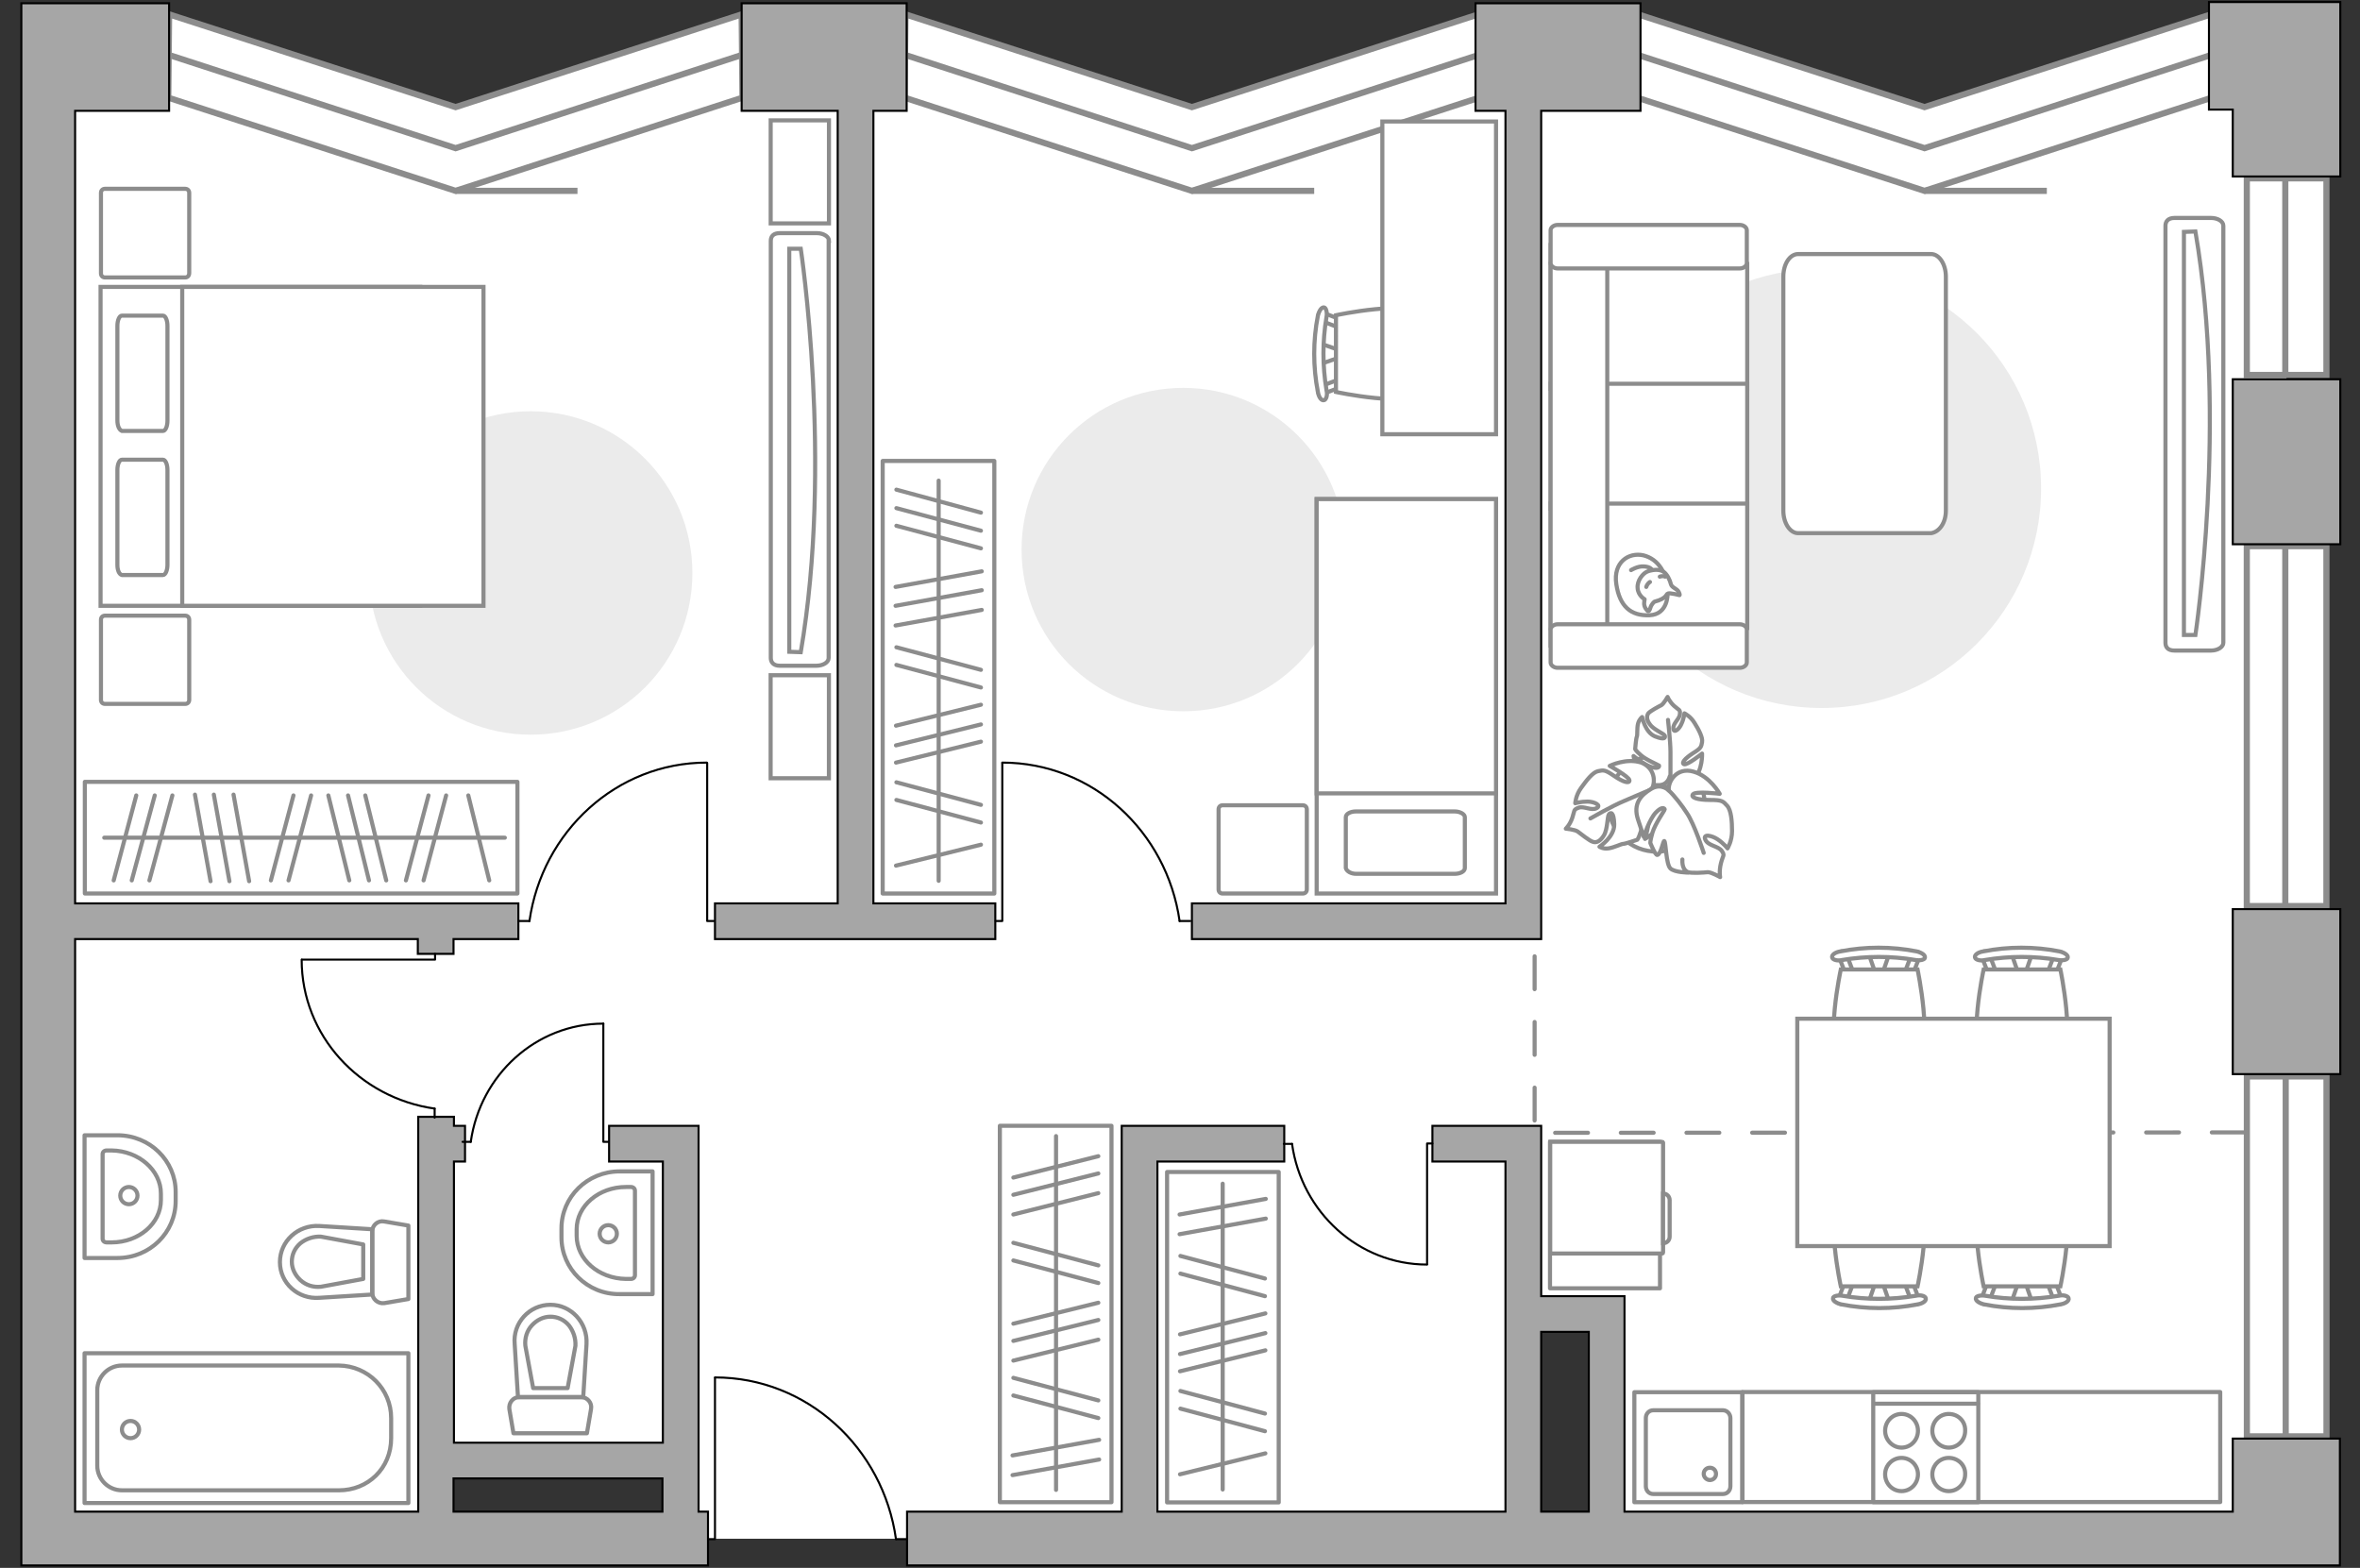 <?xml version="1.0" encoding="utf-8"?>
<!-- Generator: Adobe Illustrator 24.1.2, SVG Export Plug-In . SVG Version: 6.00 Build 0)  -->
<svg version="1.1" xmlns="http://www.w3.org/2000/svg" xmlns:xlink="http://www.w3.org/1999/xlink" x="0px" y="0px"
	 viewBox="0 0 575 382" style="enable-background:new 0 0 575 382;" xml:space="preserve">
<rect x="0" y="0" width="575" height="382" fill="#333333" stroke="none"/>
<style type="text/css">
	.st0{fill:#FFFFFF;}
	.st1{fill:#FFFFFF;stroke:#8C8C8C;stroke-width:1.5;stroke-linecap:round;stroke-miterlimit:10;}
	.st2{fill:none;stroke:#8C8C8C;stroke-width:1.5;stroke-miterlimit:10;}
	.st3{fill:#FFFFFF;stroke:#8C8C8C;stroke-width:1.5;stroke-miterlimit:10;}
	.st4{fill:none;stroke:#8C8C8C;stroke-linecap:round;stroke-linejoin:round;stroke-miterlimit:10;stroke-dasharray:8;}
	.st5{fill:none;stroke:#8C8C8C;stroke-linecap:round;stroke-linejoin:round;stroke-miterlimit:10;}
	.st6{fill:#FFFFFF;stroke:#8C8C8C;stroke-miterlimit:10;}
	.st7{fill:none;stroke:#000000;stroke-width:0.5;stroke-linecap:round;stroke-linejoin:round;stroke-miterlimit:10;}
	.st8{fill:#A6A6A6;stroke:#000000;stroke-width:0.5;stroke-miterlimit:10;}
	.st9{fill:#EBEBEB;}
	.st10{fill:#FFFFFF;stroke:#8C8C8C;stroke-linecap:round;stroke-linejoin:round;stroke-miterlimit:10;}
</style>
<g id="bg_1_">
	<polygon class="st0" points="557.1,374.9 557.1,3.5 538.4,3.5 468.9,26.1 400,3.5 360.2,3.5 290.4,26.1 220.9,3.5 180.7,3.5 
		111,26.1 40.8,3.5 10,3.5 10,374.9 106.2,374.9 106.2,355.5 165.4,355.5 165.4,374.9 372.1,374.9 372.1,319 391.5,319 391.5,374.9 
			"/>
</g>
<g id="windows_1_">
	<polygon class="st1" points="180.7,3.5 111,26.1 41.2,3.5 41,23.8 111,46.5 180.9,23.8 	"/>
	<polyline class="st2" points="180.7,13.4 111,36.1 41.2,13.4 	"/>
	<g>
		
			<rect x="533.1" y="57.7" transform="matrix(6.123234e-17 -1 1 6.123234e-17 489.722 624.453)" class="st1" width="47.9" height="19.4"/>
		<line class="st3" x1="556.8" y1="92" x2="556.8" y2="43.4"/>
	</g>
	<g>
		
			<rect x="513.3" y="167.3" transform="matrix(6.123234e-17 -1 1 6.123234e-17 380.117 734.058)" class="st1" width="87.7" height="19.4"/>
		<line class="st3" x1="556.8" y1="220.8" x2="556.8" y2="133.1"/>
	</g>
	<g>
		
			<rect x="513.3" y="296.4" transform="matrix(6.123234e-17 -1 1 6.123234e-17 251.037 863.257)" class="st1" width="87.7" height="19.4"/>
		<line class="st3" x1="556.9" y1="349.9" x2="556.9" y2="262.3"/>
	</g>
	<line class="st3" x1="111" y1="46.5" x2="140.7" y2="46.5"/>
	<g>
		<polygon class="st1" points="360.2,3.5 290.4,26.1 220.6,3.5 220.4,23.8 290.4,46.5 360.4,23.8 		"/>
		<polyline class="st2" points="360.2,13.4 290.4,36.1 220.6,13.4 		"/>
		<line class="st3" x1="290.4" y1="46.5" x2="320.2" y2="46.5"/>
	</g>
	<g>
		<polygon class="st1" points="538.7,3.5 468.9,26.1 399.1,3.5 398.9,23.8 468.9,46.5 538.9,23.8 		"/>
		<polyline class="st2" points="538.7,13.4 468.9,36.1 399.1,13.4 		"/>
		<line class="st3" x1="468.9" y1="46.5" x2="498.7" y2="46.5"/>
	</g>
</g>
<g id="plan">
	<polyline class="st4" points="546.9,275.9 373.9,276 373.9,224.1 	"/>
	<g>
		<circle class="st5" cx="31.8" cy="348.3" r="2.1"/>
		<g>
			<path id="Vector_135_4_" class="st5" d="M99.5,366.2H20.6v-36.5h78.9V366.2z"/>
			<path id="Vector_136_4_" class="st5" d="M95.3,345.5v4.9c0,7.4-5.7,12.7-12.7,12.7H29.7c-3.3,0-6-2.7-6-6v-18.4c0-3.3,2.7-6,6-6
				h52.9C89.6,332.8,95.3,338.4,95.3,345.5z"/>
		</g>
	</g>
	<g>
		<path id="wc_5_" class="st6" d="M78.2,313.6"/>
		<g id="Group_26_5_">
			<path id="Vector_130_5_" class="st5" d="M90.7,315V300c0-1.5,1.4-2.7,2.9-2.4l5.9,1v17.9l-5.9,1C92.1,317.7,90.7,316.5,90.7,315z
				"/>
			<path id="Vector_131_5_" class="st5" d="M68.2,307.5c0-5.1,4.4-9.1,9.6-8.8l12.9,0.8v15.9l-12.9,0.8
				C72.6,316.6,68.2,312.6,68.2,307.5z"/>
			<path id="Vector_132_5_" class="st5" d="M88.5,303.2l-10.3-1.9c-1.8-0.1-3.6,0.5-5,1.6c-1.4,1.2-2.1,2.8-2.1,4.5
				c0,1.7,0.8,3.3,2.1,4.5c1.3,1.2,3.1,1.8,5,1.6l10.3-1.9V303.2z"/>
		</g>
	</g>
	<g>
		<path id="wc_6_" class="st6" d="M127.9,328"/>
		<g id="Group_26_6_">
			<path id="Vector_130_6_" class="st5" d="M126.5,340.4h15.1c1.5,0,2.7,1.4,2.4,2.9l-1,5.9h-17.9l-1-5.9
				C123.9,341.8,125,340.4,126.5,340.4z"/>
			<path id="Vector_131_6_" class="st5" d="M134.1,317.9c5.1,0,9.1,4.4,8.8,9.6l-0.8,12.9h-15.9l-0.8-12.9
				C124.9,322.3,129,317.9,134.1,317.9z"/>
			<path id="Vector_132_6_" class="st5" d="M138.3,338.2l1.9-10.3c0.1-1.8-0.5-3.6-1.6-5c-1.2-1.4-2.8-2.1-4.5-2.1s-3.3,0.8-4.5,2.1
				c-1.2,1.3-1.8,3.1-1.6,5l1.9,10.3H138.3z"/>
		</g>
	</g>
	<g>
		<path id="Vector_133_5_" class="st5" d="M39.2,290.8v1.6c0,5.7-5.4,10.3-12,10.3H26c-0.6,0-1-0.4-1-0.9v-20.6c0-0.5,0.4-0.9,1-0.9
			h1.2C33.8,280.4,39.2,285.1,39.2,290.8z"/>
		<path id="Vector_134_5_" class="st5" d="M42.8,290.4v2.2c0,7.7-6.3,13.9-14.2,13.9h-8v-29.9h8C36.5,276.6,42.8,282.8,42.8,290.4z"
			/>
		<circle class="st5" cx="31.4" cy="291.3" r="2.1"/>
	</g>
	<g>
		<path id="Vector_133_6_" class="st5" d="M140.5,301.1v-1.6c0-5.7,5.4-10.3,12-10.3h1.2c0.6,0,1,0.4,1,0.9v20.6
			c0,0.5-0.4,0.9-1,0.9h-1.2C145.8,311.5,140.5,306.8,140.5,301.1z"/>
		<path id="Vector_134_6_" class="st5" d="M136.8,301.5v-2.2c0-7.7,6.3-13.9,14.2-13.9h8v29.9h-8
			C143.1,315.4,136.8,309.1,136.8,301.5z"/>
		<circle class="st5" cx="148.2" cy="300.6" r="2.1"/>
	</g>
	<g>
		<g id="Group_27_4_">
			<path id="Vector_140_4_" class="st5" d="M424.5,339.2h-26.3V366h26.3V339.2z"/>
		</g>
		<path id="Vector_141_4_" class="st5" d="M402.8,364h17c1,0,1.8-0.8,1.8-1.9v-16.6c0-1-0.8-1.9-1.8-1.9h-17c-1,0-1.8,0.8-1.8,1.9
			v16.6C401,363.2,401.8,364,402.8,364z"/>
		<path id="Vector_139_4_" class="st5" d="M416.6,357.6c0.9,0,1.5,0.7,1.5,1.5c0,0.9-0.7,1.5-1.5,1.5c-0.8,0-1.5-0.7-1.5-1.5
			C415.1,358.2,415.8,357.6,416.6,357.6z"/>
	</g>
	<g id="Group_34_4_">
		<path id="Vector_158_4_" class="st7" d="M174.2,335.7V375h-1.7"/>
		<path id="Vector_159_4_" class="st7" d="M221,375h-2.7"/>
		<path id="Vector_160_4_" class="st7" d="M218.3,375c-3.1-22.2-21.6-39.4-44.1-39.4"/>
	</g>
	<g>
		<rect x="544" y="92.4" class="st8" width="26.2" height="40.2"/>
		<rect x="544" y="221.5" class="st8" width="26.2" height="40.2"/>
		<path class="st8" d="M544,368.3H395.8v-52.5h-20.3v-41.5H349v8.7h17.8v85.3H282V283h30.9v-8.7h-39.6v94H221v13.1h323h6.8h19.3
			v-30.9H544V368.3z M375.5,324.5h11.6v43.8h-11.6V324.5z"/>
		<polygon class="st8" points="544,0.5 544,0.5 538.2,0.5 538.2,26.7 544,26.7 544,43 570.2,43 570.2,26.7 570.2,0.5 570.2,0.5 		
			"/>
		<polygon class="st8" points="366.8,220.1 290.4,220.1 290.4,228.8 375.5,228.8 375.5,27 399.7,27 399.7,0.8 359.5,0.8 359.5,27 
			366.8,27 		"/>
		<polygon class="st8" points="242.5,220.1 212.8,220.1 212.8,27 220.9,27 220.9,0.8 180.7,0.8 180.7,27 204.1,27 204.1,220.1 
			174.2,220.1 174.2,228.8 242.5,228.8 		"/>
		<path class="st8" d="M170.2,368.3v-94h-21.8v8.7h13.1v68.5h-30.7h-11.1h-9.1V283h2.7v-8.7h-2.7v-2.2h-8.7v2.2v2.4v91.6H18.3V228.8
			h83.5v3.6h8.7v-3.6h15.8v-8.7H18.3V27h22.9V0.8H5.2v18.3V27v341.4v2.8v10.2h167.3v-13.1H170.2z M161.4,368.3h-23.5h-7.1H122h-3.6
			h-7.9v-8.1h7.9h1.3h2.4h8.7h7.1h23.5V368.3z"/>
	</g>
</g>
<g id="furniture_1_">
	<g>
		<path id="Vector_142_1_" class="st5" d="M456.4,366h25.6v-26.8h-25.6V366z"/>
		<g id="Group_28_1_">
			<g id="Group_29_1_">
				<path id="Vector_143_1_" class="st5" d="M474.8,355.2c-2.2,0-4,1.8-4,4c0,2.3,1.8,4.1,4,4.1c2.2,0,4-1.8,4-4.1
					C478.9,357,477.1,355.2,474.8,355.2z"/>
				<path id="Vector_144_1_" class="st5" d="M474.8,344.5c-2.2,0-4,1.8-4,4.1c0,2.2,1.8,4.1,4,4.1c2.2,0,4-1.8,4-4.1
					C478.9,346.3,477.1,344.5,474.8,344.5z"/>
			</g>
			<g id="Group_30_1_">
				<path id="Vector_145_1_" class="st5" d="M463.3,355.2c-2.2,0-4,1.8-4,4c0,2.3,1.8,4.1,4,4.1c2.2,0,4-1.8,4-4.1
					C467.3,357,465.5,355.2,463.3,355.2z"/>
				<path id="Vector_146_1_" class="st5" d="M463.3,344.5c-2.2,0-4,1.8-4,4.1c0,2.2,1.8,4.1,4,4.1c2.2,0,4-1.8,4-4.1
					C467.3,346.3,465.5,344.5,463.3,344.5z"/>
			</g>
		</g>
		<path id="Vector_147_1_" class="st5" d="M481.9,342h-25.3"/>
	</g>
	
		<rect x="469.3" y="294.4" transform="matrix(-1.836970e-16 1 -1 -1.836970e-16 835.346 -130.142)" class="st5" width="26.8" height="116.4"/>
	
		<rect x="377.7" y="278.2" transform="matrix(-1 -1.224647e-16 1.224647e-16 -1 782.15 592.084)" class="st5" width="26.8" height="35.7"/>
	<g>
		<path id="Vector_8_1_" class="st6" d="M405.2,305.2v-26.8c0-0.1-0.1-0.2-0.2-0.2h-27.3v27.2H405
			C405.1,305.4,405.2,305.3,405.2,305.2z"/>
		<path id="Vector_9_1_" class="st6" d="M405.2,290.8v12.1c0.9,0,1.6-0.7,1.6-1.6v-8.9C406.8,291.5,406.1,290.8,405.2,290.8z"/>
	</g>
	<path id="Vector_3_" class="st9" d="M443.8,172.5c29.6,0,53.5-23.9,53.5-53.5s-23.9-53.5-53.5-53.5c-29.6,0-53.5,23.9-53.5,53.5
		S414.3,172.5,443.8,172.5z"/>
	<path id="Vector_84_1_" class="st10" d="M474.1,124.4v-57c0-3-1.6-5.5-3.6-5.5h-32.4c-2,0-3.6,2.4-3.6,5.5v57c0,3,1.6,5.5,3.6,5.5
		h32.4C472.5,129.6,474.1,127.4,474.1,124.4z"/>
	<g>
		<path id="Vector_90_2_" class="st6" d="M541.7,156.6c0,1-1.3,1.9-3,1.9h-8.9c-1.6,0-2.2-0.8-2.2-1.9V55c0-1,0.6-1.9,2.2-1.9h8.9
			c1.6,0,3,0.8,3,1.9V156.6z"/>
		<path id="Vector_91_2_" class="st6" d="M532.1,56.5v98.2l2.8,0c0,0,7.9-52.2,0-98.3L532.1,56.5z"/>
	</g>
	<g>
		<path id="Vector_54_1_" class="st6" d="M377.8,64.3v30.4h47.9V64.3H377.8z"/>
		<path id="Vector_55_1_" class="st6" d="M377.8,93.5v30.4h47.9V93.5H377.8z"/>
		<path id="Vector_56_1_" class="st6" d="M377.8,122.7v30.3h47.9v-30.3H377.8z"/>
		<path id="Vector_57_1_" class="st6" d="M391.6,62.7l-13.8-2.9v97.5h13.8V62.7z"/>
		<path id="Vector_58_1_" class="st6" d="M379.5,65.4h44.4c0.9,0,1.7-0.6,1.7-1.3v-8c0-0.7-0.8-1.3-1.7-1.3h-44.4
			c-0.9,0-1.7,0.6-1.7,1.3v8C377.8,64.8,378.6,65.4,379.5,65.4z"/>
		<path id="Vector_59_1_" class="st6" d="M379.5,162.7h44.4c0.9,0,1.7-0.6,1.7-1.3v-8c0-0.7-0.8-1.3-1.7-1.3h-44.4
			c-0.9,0-1.7,0.6-1.7,1.3v8C377.8,162.1,378.6,162.7,379.5,162.7z"/>
		<g>
			<path class="st10" d="M406.3,144.6c0,0,0.2,5.1-4.4,5.3c-4.6,0.2-7.3-2.2-8.1-7.6c-0.8-5.3,3-7.8,6.6-7
				C404,136.2,406.3,139.6,406.3,144.6z"/>
			<path class="st10" d="M403.1,146.6c0,0-0.7,0.5-1,1.5s-0.6,0.8-0.6,0.8s-1.1-0.9-0.9-2.2c0.1-0.7,0.1-0.7,0.1-0.7
				s-1.6-0.9-1.7-2.7c-0.2-1.8,1.3-3.7,2.5-4.1c1.1-0.4,2.8-0.6,3.8,0.1c0.9,0.6,1.6,2.1,1.8,3c0.2,0.9,1.5,1.1,1.9,1.9
				c0.4,0.8,0.2,0.8,0.2,0.8s-2.3-0.6-2.8-0.4C405.9,144.7,406.2,145.8,403.1,146.6z"/>
			<path class="st10" d="M402,141.8c0,0-0.6,0.3-0.9,1.2"/>
			<path class="st10" d="M404.4,140.5c0,0,0.7-0.3,1.3,0"/>
			<path class="st5" d="M402.5,138.9c0,0-0.2-0.8-2-0.9c-1.5-0.1-3.1,0.9-3.1,0.9"/>
		</g>
	</g>
	<path id="Vector_2_" class="st9" d="M168.7,139.6c0,21.8-17.6,39.4-39.4,39.4s-39.4-17.6-39.4-39.4c0-21.8,17.6-39.4,39.4-39.4
		S168.7,117.9,168.7,139.6z"/>
	<path id="Vector_1_" class="st9" d="M327.7,133.9c0,21.8-17.6,39.4-39.4,39.4c-21.8,0-39.4-17.6-39.4-39.4s17.6-39.4,39.4-39.4
		C310,94.5,327.7,112.1,327.7,133.9z"/>
	<g>
		<path id="Vector_98_1_" class="st6" d="M102.4,69.9v77.7H24.5V69.9H102.4z"/>
		<path id="Vector_99_1_" class="st6" d="M117.8,147.6V69.9H44.4v68.5v9.2h10H117.8z"/>
		<path id="Vector_100_1_" class="st5" d="M28.6,102.4V79.4c0-1.4,0.5-2.5,1.1-2.5h10c0.6,0,1.1,1.1,1.1,2.5v23.1
			c0,1.4-0.5,2.5-1.1,2.5h-10C29,104.7,28.6,103.7,28.6,102.4z"/>
		<path id="Vector_101_1_" class="st5" d="M28.6,137.6v-23.1c0-1.4,0.5-2.5,1.1-2.5h10c0.6,0,1.1,1.1,1.1,2.5v23.1
			c0,1.4-0.5,2.5-1.1,2.5h-10C29,139.9,28.6,138.9,28.6,137.6z"/>
	</g>
	<path id="Vector_5_3_" class="st10" d="M45.1,171.5H25.6c-0.6,0-1-0.4-1-1V151c0-0.6,0.4-1,1-1h19.5c0.6,0,1,0.4,1,1v19.5
		C46.1,171.1,45.7,171.5,45.1,171.5z"/>
	<path id="Vector_5_2_" class="st10" d="M45.1,67.6H25.6c-0.6,0-1-0.4-1-1V47c0-0.6,0.4-1,1-1h19.5c0.6,0,1,0.4,1,1v19.5
		C46.1,67.2,45.7,67.6,45.1,67.6z"/>
	<g>
		<path id="Vector_90_1_" class="st6" d="M202,58.7c0-1-1.3-1.9-3-1.9H190c-1.6,0-2.2,0.8-2.2,1.9v101.6c0,1,0.6,1.9,2.2,1.9h8.9
			c1.6,0,3-0.8,3-1.9V58.7z"/>
		<path id="Vector_91_1_" class="st6" d="M192.3,158.8V60.6l2.8,0c0,0,7.9,52.2,0,98.3L192.3,158.8z"/>
	</g>
	
		<rect x="20.6" y="190.6" transform="matrix(-1 -1.224647e-16 1.224647e-16 -1 146.67 408.29)" class="st5" width="105.4" height="27.2"/>
	<line class="st5" x1="60.7" y1="214.7" x2="56.9" y2="193.6"/>
	<line class="st5" x1="55.9" y1="214.7" x2="52.1" y2="193.6"/>
	<line class="st5" x1="51.3" y1="214.7" x2="47.5" y2="193.6"/>
	<line class="st5" x1="36.4" y1="214.5" x2="42" y2="193.8"/>
	<line class="st5" x1="32.1" y1="214.5" x2="37.7" y2="193.8"/>
	<line class="st5" x1="70.3" y1="214.5" x2="75.8" y2="193.8"/>
	<line class="st5" x1="66" y1="214.5" x2="71.5" y2="193.8"/>
	<line class="st5" x1="27.7" y1="214.5" x2="33.2" y2="193.8"/>
	<line class="st5" x1="103.2" y1="214.5" x2="108.7" y2="193.8"/>
	<line class="st5" x1="98.9" y1="214.5" x2="104.4" y2="193.8"/>
	<line class="st5" x1="94.1" y1="214.5" x2="89" y2="193.8"/>
	<line class="st5" x1="119.2" y1="214.5" x2="114.1" y2="193.8"/>
	<line class="st5" x1="85.1" y1="214.5" x2="80" y2="193.8"/>
	<line class="st5" x1="89.9" y1="214.5" x2="84.8" y2="193.8"/>
	<line class="st5" x1="123" y1="204.1" x2="25.4" y2="204.1"/>
	<g id="Group_2_5_">
		<g id="Group_3_5_">
			<path id="Vector_10_5_" class="st6" d="M455.3,317.2l1.8-5.2h1.4l1.8,5.2H455.3z"/>
		</g>
		<g id="Group_4_5_">
			<path id="Vector_11_5_" class="st6" d="M465.2,312.1c0.5,0,0.9,0.3,0.9,0.6l1.6,4.2c0.2,0.4-0.2,0.8-0.7,0.9
				c-0.6,0.1-1.2-0.2-1.2-0.5l-1.6-4.2c-0.2-0.4,0.2-0.8,0.7-0.9C465.1,312.1,465.1,312.1,465.2,312.1z"/>
		</g>
		<g id="Group_5_5_">
			<path id="Vector_12_5_" class="st6" d="M450.4,312.1c0.1,0,0.2,0,0.3,0c0.6,0.1,0.9,0.5,0.7,0.9l-1.6,4.2
				c-0.2,0.4-0.7,0.6-1.3,0.5c-0.6-0.1-0.9-0.5-0.7-0.9l1.6-4.2C449.5,312.4,449.9,312.1,450.4,312.1z"/>
		</g>
		<path id="Vector_13_5_" class="st6" d="M448.5,291.5c3.3-3.3,15.4-3.3,18.7,0c3.9,3.9,0,21.9,0,21.9h-18.7
			C448.5,313.4,444.6,295.4,448.5,291.5z"/>
		<path id="Vector_14_5_" class="st6" d="M448.9,315.7c5.9,1,11.9,1,17.9,0c1.2-0.3,2.3,0.1,2.4,0.6c0.2,0.6-0.7,1.3-2,1.5
			c-6.1,1.2-12.5,1.2-18.6,0c-1.2-0.3-2.1-0.9-2-1.5C446.6,315.8,447.7,315.5,448.9,315.7z"/>
	</g>
	<g id="Group_2_4_">
		<g id="Group_3_4_">
			<path id="Vector_10_4_" class="st6" d="M490.1,317.2l1.8-5.2h1.4l1.8,5.2H490.1z"/>
		</g>
		<g id="Group_4_4_">
			<path id="Vector_11_4_" class="st6" d="M500,312.1c0.5,0,0.9,0.3,0.9,0.6l1.6,4.2c0.2,0.4-0.2,0.8-0.7,0.9
				c-0.6,0.1-1.2-0.2-1.2-0.5l-1.6-4.2c-0.2-0.4,0.2-0.8,0.7-0.9C499.9,312.1,499.9,312.1,500,312.1z"/>
		</g>
		<g id="Group_5_4_">
			<path id="Vector_12_4_" class="st6" d="M485.2,312.1c0.1,0,0.2,0,0.3,0c0.6,0.1,0.9,0.5,0.7,0.9l-1.6,4.2
				c-0.2,0.4-0.7,0.6-1.3,0.5c-0.6-0.1-0.9-0.5-0.7-0.9l1.6-4.2C484.3,312.4,484.7,312.1,485.2,312.1z"/>
		</g>
		<path id="Vector_13_4_" class="st6" d="M483.3,291.5c3.3-3.3,15.4-3.3,18.7,0c3.9,3.9,0,21.9,0,21.9h-18.7
			C483.3,313.4,479.4,295.4,483.3,291.5z"/>
		<path id="Vector_14_4_" class="st6" d="M483.7,315.7c5.9,1,11.9,1,17.9,0c1.2-0.3,2.3,0.1,2.4,0.6c0.2,0.6-0.7,1.3-2,1.5
			c-6.1,1.2-12.5,1.2-18.6,0c-1.2-0.3-2.1-0.9-2-1.5C481.4,315.8,482.5,315.5,483.7,315.7z"/>
	</g>
	<g id="Group_2_3_">
		<g id="Group_3_3_">
			<path id="Vector_10_3_" class="st6" d="M495.1,232.4l-1.8,5.2h-1.4l-1.8-5.2H495.1z"/>
		</g>
		<g id="Group_4_3_">
			<path id="Vector_11_3_" class="st6" d="M485.2,237.5c-0.5,0-0.9-0.3-0.9-0.6l-1.6-4.2c-0.2-0.4,0.2-0.8,0.7-0.9
				c0.6-0.1,1.2,0.2,1.2,0.5l1.6,4.2c0.2,0.4-0.2,0.8-0.7,0.9C485.4,237.5,485.3,237.5,485.2,237.5z"/>
		</g>
		<g id="Group_5_3_">
			<path id="Vector_12_3_" class="st6" d="M500,237.5c-0.1,0-0.2,0-0.3,0c-0.6-0.1-0.9-0.5-0.7-0.9l1.6-4.2c0.2-0.4,0.7-0.6,1.3-0.5
				c0.6,0.1,0.9,0.5,0.7,0.9l-1.6,4.2C500.9,237.2,500.5,237.5,500,237.5z"/>
		</g>
		<path id="Vector_13_3_" class="st6" d="M502,258.1c-3.3,3.3-15.4,3.3-18.7,0c-3.9-3.9,0-21.9,0-21.9H502
			C502,236.2,505.8,254.2,502,258.1z"/>
		<path id="Vector_14_3_" class="st6" d="M501.5,233.9c-5.9-1-11.9-1-17.9,0c-1.2,0.3-2.3-0.1-2.4-0.6c-0.2-0.6,0.7-1.3,2-1.5
			c6.1-1.2,12.5-1.2,18.6,0c1.2,0.3,2.1,0.9,2,1.5C503.8,233.8,502.7,234.1,501.5,233.9z"/>
	</g>
	<g id="Group_2_2_">
		<g id="Group_3_2_">
			<path id="Vector_10_2_" class="st6" d="M460.3,232.4l-1.8,5.2h-1.4l-1.8-5.2H460.3z"/>
		</g>
		<g id="Group_4_2_">
			<path id="Vector_11_2_" class="st6" d="M450.4,237.5c-0.5,0-0.9-0.3-0.9-0.6l-1.6-4.2c-0.2-0.4,0.2-0.8,0.7-0.9
				c0.6-0.1,1.2,0.2,1.2,0.5l1.6,4.2c0.2,0.4-0.2,0.8-0.7,0.9C450.6,237.5,450.5,237.5,450.4,237.5z"/>
		</g>
		<g id="Group_5_2_">
			<path id="Vector_12_2_" class="st6" d="M465.2,237.5c-0.1,0-0.2,0-0.3,0c-0.6-0.1-0.9-0.5-0.7-0.9l1.6-4.2
				c0.2-0.4,0.7-0.6,1.3-0.5c0.6,0.1,0.9,0.5,0.7,0.9l-1.6,4.2C466.1,237.2,465.7,237.5,465.2,237.5z"/>
		</g>
		<path id="Vector_13_2_" class="st6" d="M467.2,258.1c-3.3,3.3-15.4,3.3-18.7,0c-3.9-3.9,0-21.9,0-21.9h18.7
			C467.2,236.2,471,254.2,467.2,258.1z"/>
		<path id="Vector_14_2_" class="st6" d="M466.7,233.9c-5.9-1-11.9-1-17.9,0c-1.2,0.3-2.3-0.1-2.4-0.6c-0.2-0.6,0.7-1.3,2-1.5
			c6.1-1.2,12.5-1.2,18.6,0c1.2,0.3,2.1,0.9,2,1.5C469,233.8,467.9,234.1,466.7,233.9z"/>
	</g>
	<path id="Vector_35_1_" class="st6" d="M514,303.6h-76.1v-55.4h61.5H514V303.6z"/>
	<g>
		<path id="Vector_60_1_" class="st6" d="M405.7,184.3c-6.4-1.2-12.5,3.1-13.6,9.4c-1.2,6.4,3.1,12.5,9.4,13.6
			c6.4,1.2,12.5-3.1,13.6-9.4C416.3,191.5,412.1,185.4,405.7,184.3z"/>
		<path class="st10" d="M406.8,189.2c0,0-0.4,2.1-2.7,2.1c-2.3,0-4.5-0.5-5.3-3.7c-0.8-3.2-0.8-3.4-0.8-3.4s2.7,2.2,4.4,2.7
			c1.8,0.5,1.9-0.2,1.8-0.4c-0.1-0.1-3.2-1.4-4.4-2.5c-1.3-1.1-1.4-1.5-1.4-1.5s0.2-2.6,0.4-3c0.2-0.4,0-2.1,0.3-3.2
			c0.3-1.1,1-1.6,1-1.6s0.7,3.7,3.1,4.7c2.5,1,2.6,0.3,2.4-0.2c-0.3-0.5-2.8-1.5-3.6-2.7c-0.9-1.2-0.8-2.1-0.4-2.7
			c0.5-0.6,2.6-1.7,3.2-2c0.6-0.4,1.5-2,1.5-2s0.4,1.1,1.6,2.2c1.2,1.1,1.5,0.8,1.4,2c-0.1,1.2-1.7,2.2-1.6,3.5
			c0.1,1.3,1.5,0.1,2-1.2c0.6-1.3,0.7-2.5,0.7-2.5s1.5,0.7,2.5,2.4c1,1.6,2,3.5,1.8,4.6s-0.2,1.5-2.2,2.7c-2,1.3-2.9,2.4-2.2,2.7
			c0.8,0.3,4.4-2.6,4.4-2.6s0.2,3.9-2,6.3C410.5,192.2,407.5,190.6,406.8,189.2z"/>
		<path class="st5" d="M406.4,175.4c0,0,0.6,5.3,0.6,7.8c0,1.6,0,4.7,0,6c0,1.8-0.6,3.6-1.6,5.2"/>
		<path class="st10" d="M402.1,192.7c0,0,2.4-0.5,3.5,1.9c1.1,2.4,1.5,5-1.5,7.4c-3,2.3-3.3,2.4-3.3,2.4s1.2-3.9,0.9-6
			c-0.3-2.1-1.2-1.9-1.2-1.8c-0.1,0.2,0,4-0.7,5.9c-0.6,1.9-0.9,2.1-0.9,2.1s-2.9,1-3.4,1c-0.5,0-2.2,0.9-3.6,1.1
			c-1.3,0.2-2.2-0.4-2.2-0.4s3.7-2.4,3.6-5.5c-0.1-3.1-0.9-2.9-1.3-2.4c-0.4,0.5-0.3,3.6-1.2,5.1c-0.9,1.5-1.9,1.9-2.7,1.6
			c-0.8-0.2-3-2-3.7-2.5s-2.9-0.7-2.9-0.7s1-0.9,1.6-2.7c0.6-1.8,0.2-1.9,1.5-2.4c1.3-0.5,3.1,0.8,4.4,0.1c1.3-0.7-0.6-1.6-2.2-1.6
			c-1.7,0-3,0.4-3,0.4s0.1-1.9,1.4-3.7c1.3-1.8,2.8-3.8,4.1-4.1c1.4-0.3,1.7-0.4,3.9,1.1c2.3,1.6,3.9,2,3.8,1.1
			c-0.1-0.9-4.8-3.5-4.8-3.5s4-2,7.7-0.8C403.6,187.3,403.4,191.3,402.1,192.7z"/>
		<path class="st5" d="M387.5,199.4c0,0,5.4-3.1,8.1-4.2c1.7-0.7,5-2.2,6.4-2.7c2-0.8,4.1-1,6.3-0.7"/>
		<g>
			<path class="st10" d="M409.9,209.4c-0.1,1.9,0.6,2.8,1.4,3.1c0.9,0.3,3.9,0.1,4.8,0c0.9,0,3,1.2,3,1.2s-0.3-1.4,0.2-3.4
				c0.5-2,1-1.8,0.2-3c-0.9-1.2-3.3-1.2-4-2.7c-0.7-1.5,1.5-1.1,3-0.1c1.5,1,2.4,2.2,2.4,2.2s1.1-1.8,1.1-4.2c0-2.4-0.2-5.1-1.2-6.2
				c-1-1.1-1.2-1.4-4.2-1.4c-3,0-4.8-0.6-4.1-1.4c0.7-0.8,6.5-0.1,6.5-0.1s-2.4-4.3-6.4-5.4c-4.1-1.2-6.3,2.5-6,4.6
				c0,0-1.8-1.9-4.3-0.4c-2.5,1.5-4.5,3.6-3.2,7.5c1.3,3.9,1.4,4.2,1.4,4.2s1.3-4.2,2.9-5.9c1.6-1.7,2.2-1,2.2-0.8
				c0,0.2-2.4,3.6-3,5.7c-0.6,2.1-0.5,2.5-0.5,2.5s1.2,3,1.7,2.9c0.9-0.2,1.4-3.5,1.7-3.4c0.4,0.3,0.4,5.7,1.5,6.7
				c1.1,1,4.4,1,4.4,1"/>
			<path class="st5" d="M415.1,207.8c0,0-2.3-7.1-4.1-9.7c-1.1-1.7-2.9-4.1-4.5-5.6"/>
		</g>
	</g>
	<g>
		<path id="Vector_2_1_" class="st6" d="M364.5,121.6h-43.7v96.1h43.7V121.6z"/>
		<path id="Vector_3_1_" class="st6" d="M320.8,121.6h43.7v71.7H326h-5.2v-9.7V121.6z"/>
		<path id="Vector_4_1_" class="st5" d="M330.4,212.9h24c1.4,0,2.5-0.6,2.5-1.4v-12.4c0-0.7-1.1-1.4-2.5-1.4h-24
			c-1.4,0-2.5,0.6-2.5,1.4v12.4C328.1,212.3,329.2,212.9,330.4,212.9z"/>
	</g>
	<path id="Vector_5_1_" class="st10" d="M296.9,197.2v19.5c0,0.6,0.4,1,1,1h19.5c0.6,0,1-0.4,1-1v-19.5c0-0.6-0.4-1-1-1h-19.5
		C297.3,196.2,296.9,196.6,296.9,197.2z"/>
	
		<rect x="176" y="151.4" transform="matrix(6.123234e-17 -1 1 6.123234e-17 63.661 393.703)" class="st5" width="105.4" height="27.2"/>
	<line class="st5" x1="218.2" y1="152.4" x2="239.2" y2="148.6"/>
	<line class="st5" x1="218.2" y1="147.6" x2="239.2" y2="143.8"/>
	<line class="st5" x1="218.2" y1="143" x2="239.2" y2="139.2"/>
	<line class="st5" x1="218.4" y1="128.1" x2="239" y2="133.6"/>
	<line class="st5" x1="218.4" y1="123.8" x2="239" y2="129.3"/>
	<line class="st5" x1="218.4" y1="162" x2="239" y2="167.5"/>
	<line class="st5" x1="218.4" y1="157.7" x2="239" y2="163.2"/>
	<line class="st5" x1="218.4" y1="119.3" x2="239" y2="124.9"/>
	<line class="st5" x1="218.4" y1="194.9" x2="239" y2="200.4"/>
	<line class="st5" x1="218.4" y1="190.6" x2="239" y2="196.1"/>
	<line class="st5" x1="218.3" y1="185.8" x2="239" y2="180.7"/>
	<line class="st5" x1="218.3" y1="210.9" x2="239" y2="205.8"/>
	<line class="st5" x1="218.3" y1="176.8" x2="239" y2="171.7"/>
	<line class="st5" x1="218.3" y1="181.6" x2="239" y2="176.5"/>
	<line class="st5" x1="228.7" y1="214.6" x2="228.7" y2="117.1"/>
	
		<rect x="257.6" y="312.2" transform="matrix(6.123234e-17 -1 1 6.123234e-17 -27.848 623.647)" class="st5" width="80.5" height="27.2"/>
	<line class="st5" x1="287.4" y1="300.7" x2="308.4" y2="296.9"/>
	<line class="st5" x1="287.4" y1="295.9" x2="308.4" y2="292.1"/>
	<line class="st5" x1="287.6" y1="310.3" x2="308.2" y2="315.8"/>
	<line class="st5" x1="287.6" y1="306" x2="308.2" y2="311.5"/>
	<line class="st5" x1="287.6" y1="343.2" x2="308.2" y2="348.7"/>
	<line class="st5" x1="287.6" y1="338.9" x2="308.2" y2="344.4"/>
	<line class="st5" x1="287.5" y1="334.1" x2="308.3" y2="329"/>
	<line class="st5" x1="287.5" y1="359.2" x2="308.3" y2="354.1"/>
	<line class="st5" x1="287.5" y1="325.1" x2="308.3" y2="320"/>
	<line class="st5" x1="287.5" y1="329.9" x2="308.3" y2="324.8"/>
	<line class="st5" x1="297.9" y1="362.9" x2="297.9" y2="288.4"/>
	
		<rect x="211.4" y="306.6" transform="matrix(-1.836970e-16 1 -1 -1.836970e-16 577.409 62.896)" class="st5" width="91.7" height="27.2"/>
	<line class="st5" x1="267.8" y1="350.8" x2="246.7" y2="354.6"/>
	<line class="st5" x1="267.8" y1="355.6" x2="246.7" y2="359.4"/>
	<line class="st5" x1="267.6" y1="341.2" x2="246.9" y2="335.7"/>
	<line class="st5" x1="267.6" y1="345.5" x2="246.9" y2="340"/>
	<line class="st5" x1="267.6" y1="308.3" x2="246.9" y2="302.8"/>
	<line class="st5" x1="267.6" y1="312.6" x2="246.9" y2="307.1"/>
	<line class="st5" x1="267.6" y1="317.4" x2="246.9" y2="322.5"/>
	<line class="st5" x1="267.6" y1="326.4" x2="246.9" y2="331.5"/>
	<line class="st5" x1="267.6" y1="321.6" x2="246.9" y2="326.7"/>
	<line class="st5" x1="267.6" y1="281.7" x2="246.9" y2="286.9"/>
	<line class="st5" x1="267.6" y1="290.7" x2="246.9" y2="295.9"/>
	<line class="st5" x1="267.6" y1="285.9" x2="246.9" y2="291.1"/>
	<line class="st5" x1="257.3" y1="276.8" x2="257.3" y2="363"/>
	<g id="Group_2_1_">
		<g id="Group_3_1_">
			<path id="Vector_10_1_" class="st6" d="M321.7,83.7l5.2,1.8v1.4l-5.2,1.8V83.7z"/>
		</g>
		<g id="Group_4_1_">
			<path id="Vector_11_1_" class="st6" d="M326.8,93.6c0,0.5-0.3,0.9-0.6,0.9l-4.2,1.6c-0.4,0.2-0.8-0.2-0.9-0.7
				c-0.1-0.6,0.2-1.2,0.5-1.2l4.2-1.6c0.4-0.2,0.8,0.2,0.9,0.7C326.8,93.4,326.8,93.5,326.8,93.6z"/>
		</g>
		<g id="Group_5_1_">
			<path id="Vector_12_1_" class="st6" d="M326.8,78.7c0,0.1,0,0.2,0,0.3c-0.1,0.6-0.5,0.9-0.9,0.7l-4.2-1.6
				c-0.4-0.2-0.6-0.7-0.5-1.3c0.1-0.6,0.5-0.9,0.9-0.7l4.2,1.6C326.5,77.9,326.8,78.3,326.8,78.7z"/>
		</g>
		<path id="Vector_13_1_" class="st6" d="M347.4,76.8c3.3,3.3,3.3,15.4,0,18.7c-3.9,3.9-21.9,0-21.9,0V76.8
			C325.5,76.8,343.6,72.9,347.4,76.8z"/>
		<path id="Vector_14_1_" class="st6" d="M323.2,77.2c-1,5.9-1,11.9,0,17.9c0.3,1.2-0.1,2.3-0.6,2.4c-0.6,0.2-1.3-0.7-1.5-2
			c-1.2-6.1-1.2-12.5,0-18.6c0.3-1.2,0.9-2.1,1.5-2C323.1,75,323.4,76.1,323.2,77.2z"/>
	</g>
	<path id="Vector_36_2_" class="st6" d="M336.8,105.8V29.6h27.7v61.6v14.6H336.8z"/>
	
		<rect x="182.3" y="34.8" transform="matrix(-1.836970e-16 1 -1 -1.836970e-16 236.771 -152.977)" class="st6" width="25.1" height="14.2"/>
	
		<rect x="182.3" y="170" transform="matrix(-1.836970e-16 1 -1 -1.836970e-16 371.96 -17.788)" class="st6" width="25.1" height="14.2"/>
	<g id="Group_34_11_">
		<path id="Vector_158_11_" class="st7" d="M73.6,233.8h32.4v-1.4"/>
		<path id="Vector_159_11_" class="st7" d="M105.9,272.3v-2.2"/>
		<path id="Vector_160_11_" class="st7" d="M105.9,270.1c-18.3-2.6-32.4-17.8-32.4-36.3"/>
	</g>
	<g id="Group_34_10_">
		<path id="Vector_158_10_" class="st7" d="M147,249.4v28.8h1.2"/>
		<path id="Vector_159_10_" class="st7" d="M112.7,278.2h2"/>
		<path id="Vector_160_10_" class="st7" d="M114.7,278.2c2.3-16.3,15.9-28.8,32.3-28.8"/>
	</g>
	<g id="Group_34_5_">
		<path id="Vector_158_5_" class="st7" d="M172.3,185.9v38.5h1.6"/>
		<path id="Vector_159_5_" class="st7" d="M126.4,224.4h2.6"/>
		<path id="Vector_160_5_" class="st7" d="M129,224.4c3.1-21.8,21.2-38.6,43.2-38.6"/>
	</g>
	<g id="Group_34_3_">
		<path id="Vector_158_3_" class="st7" d="M244.2,185.9v38.5h-1.6"/>
		<path id="Vector_159_3_" class="st7" d="M290,224.4h-2.6"/>
		<path id="Vector_160_3_" class="st7" d="M287.4,224.4c-3.1-21.8-21.2-38.6-43.2-38.6"/>
	</g>
	<g id="Group_34_2_">
		<path id="Vector_158_2_" class="st7" d="M347.7,308v-29.4h1.3"/>
		<path id="Vector_159_2_" class="st7" d="M312.8,278.7h2"/>
		<path id="Vector_160_2_" class="st7" d="M314.8,278.7c2.3,16.6,16.2,29.4,32.9,29.4"/>
	</g>
</g>
<g id="points">
	<path id="hallway" class="st5" d="M221,262.3"/>
	<path id="wc_x5F_bedroom" class="st5" d="M68.2,259.2"/>
	<path id="wc" class="st5" d="M124,300.7"/>
	<path id="wardrobe" class="st7" d="M323.4,321.9"/>
	<path id="bedroom_x5F_1_1_" class="st7" d="M467.5,76.7"/>
	<path id="bedroom_x5F_2" class="st7" d="M111.8,123"/>
	<path id="bedroom_x5F_3" class="st7" d="M290.4,123"/>
	<path id="kitchen" class="st7" d="M467.5,321.9"/>
</g>
</svg>
